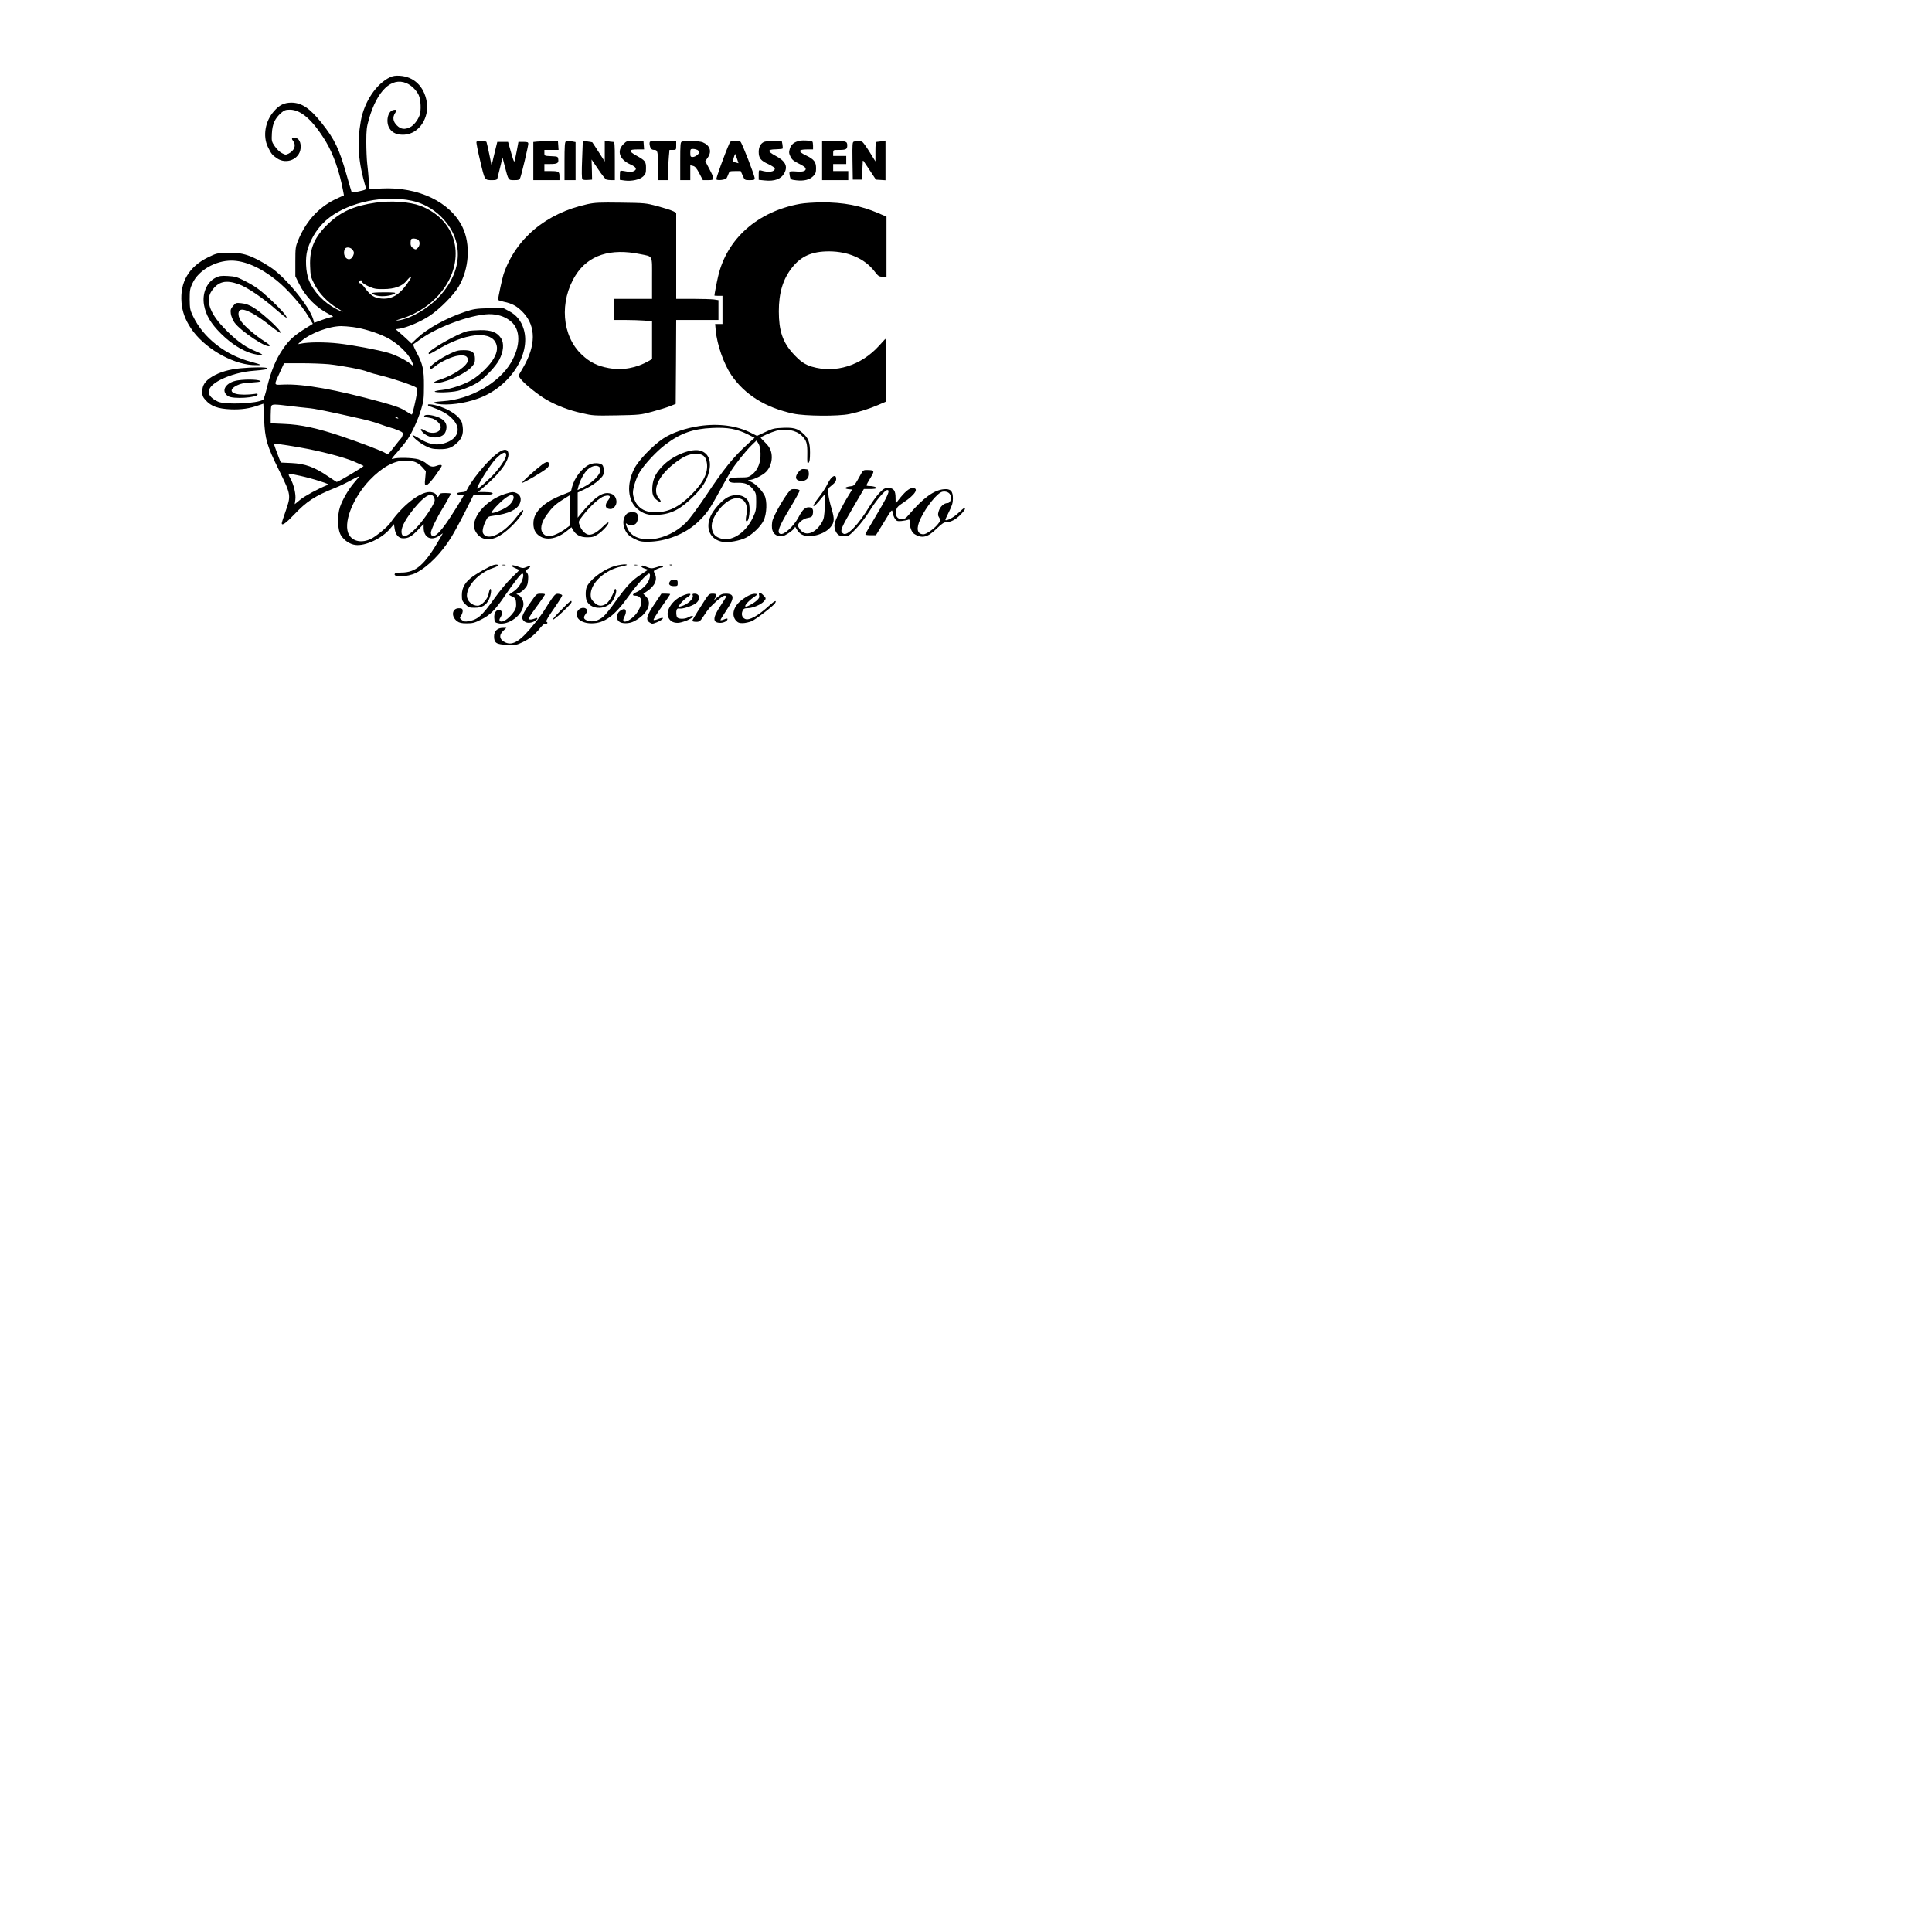 <?xml version="1.0" encoding="UTF-8" standalone="yes"?>
<svg version="1.0" xmlns="http://www.w3.org/2000/svg" width="508mm" height="501.65mm" viewBox="0 0 1920 1896" preserveAspectRatio="xMidYMid meet">
  <g transform="translate(0,1896) scale(0.1,-0.1)" fill="#000000" stroke="none">
    <path d="M3875 18192 c-137 -66 -255 -244 -289 -432 -40 -226 -26 -409 49
-665 5 -18 -2 -22 -65 -36 -39 -9 -73 -13 -75 -9 -2 3 -24 78 -49 166 -75 266
-119 358 -251 524 -116 145 -197 199 -298 200 -72 0 -121 -23 -175 -86 -87
-98 -112 -246 -60 -354 33 -68 43 -81 92 -114 92 -62 221 -9 233 97 7 62 -17
107 -57 107 -33 0 -36 -6 -15 -34 30 -40 10 -93 -46 -122 -28 -14 -33 -14 -67
4 -21 10 -52 40 -71 68 -32 47 -33 52 -29 130 5 92 30 148 93 203 30 26 44 31
86 31 111 0 231 -107 359 -320 73 -122 134 -296 169 -483 l9 -48 -55 -25
c-183 -80 -316 -220 -399 -419 -27 -66 -29 -78 -29 -215 l0 -145 37 -75 c63
-127 170 -237 294 -300 39 -20 52 -30 37 -30 -12 0 -58 -13 -101 -29 l-80 -29
-10 37 c-40 132 -281 424 -430 519 -181 116 -273 146 -428 140 -96 -3 -106 -6
-188 -46 -190 -94 -279 -247 -262 -449 7 -89 36 -169 93 -255 124 -189 399
-353 613 -366 47 -2 82 -1 78 2 -3 4 -42 17 -85 28 -260 66 -483 240 -586 458
-28 59 -31 74 -32 165 0 89 3 107 28 160 59 128 226 225 386 225 134 0 291
-69 449 -196 105 -84 252 -250 314 -354 l47 -78 -58 -36 c-128 -79 -175 -121
-239 -214 -71 -103 -118 -217 -159 -384 -15 -62 -32 -116 -37 -120 -57 -39
-379 -53 -451 -19 -79 37 -106 81 -81 130 41 78 247 162 433 176 111 9 144 15
138 26 -8 11 -141 11 -265 -1 -114 -11 -206 -38 -280 -82 -71 -43 -100 -86
-100 -149 0 -42 5 -55 35 -88 54 -59 120 -83 246 -89 106 -4 188 7 285 42 l41
14 7 -149 c10 -207 26 -263 149 -513 120 -245 121 -249 63 -413 -20 -56 -36
-107 -36 -113 0 -29 41 0 123 86 124 131 207 185 402 263 45 17 120 54 169 81
48 27 82 42 75 32 -8 -9 -31 -37 -52 -62 -54 -63 -113 -165 -138 -238 -30 -90
-25 -232 11 -285 34 -51 87 -86 142 -93 97 -13 265 65 346 163 l37 44 7 -47
c9 -59 40 -94 84 -94 53 0 83 17 145 81 l59 61 0 -36 c0 -98 73 -136 154 -81
l37 25 -27 -48 c-152 -265 -239 -342 -385 -342 -32 0 -61 -5 -65 -11 -24 -39
127 -34 209 7 119 60 253 195 351 354 29 47 91 160 137 252 l84 167 85 1 c86
0 128 11 95 24 -9 3 -44 6 -76 6 l-60 0 58 49 c171 143 267 282 242 349 -20
55 -108 5 -228 -128 -78 -87 -142 -174 -175 -237 -14 -28 -22 -32 -61 -35 -54
-4 -61 -22 -10 -26 l35 -3 -27 -47 c-15 -26 -63 -103 -108 -172 -112 -173
-185 -231 -193 -157 -3 24 57 149 118 247 27 43 80 139 80 144 0 3 -24 6 -54
6 -46 0 -56 -3 -61 -20 -6 -20 -25 -28 -25 -11 0 22 -34 41 -71 41 -99 0 -272
-136 -390 -306 -28 -41 -145 -137 -194 -160 -89 -42 -176 -26 -215 39 -66 107
30 362 204 546 121 126 241 193 351 194 81 1 127 -17 171 -65 l36 -41 -6 -68
c-7 -64 -6 -69 12 -69 13 0 42 31 86 90 36 50 66 95 66 100 0 13 -22 13 -56
-1 -36 -13 -64 -6 -97 25 -15 14 -51 32 -79 41 -59 17 -213 20 -253 5 -21 -8
-12 6 43 67 38 43 83 99 101 125 48 72 107 202 137 303 24 78 27 108 27 230 1
161 -11 217 -74 334 -22 41 -36 77 -31 80 4 3 37 27 73 52 185 133 549 259
711 246 76 -6 137 -30 187 -73 96 -81 96 -243 -2 -409 -119 -202 -406 -365
-674 -382 -98 -6 -118 -16 -55 -27 102 -17 265 4 399 52 316 111 532 438 458
689 -25 84 -73 143 -146 181 l-64 34 -140 -5 c-124 -3 -151 -8 -235 -36 -190
-64 -372 -165 -477 -263 l-54 -52 -42 40 c-23 22 -59 54 -79 71 l-36 31 41 6
c74 12 210 70 297 128 98 65 239 206 288 290 105 177 120 421 38 591 -121 250
-439 402 -802 384 l-122 -6 -7 87 c-3 48 -11 123 -16 167 -5 44 -9 141 -9 216
0 117 4 150 26 225 81 282 224 420 372 358 49 -20 100 -70 123 -119 21 -45 26
-156 8 -202 -18 -49 -60 -101 -94 -117 -54 -26 -92 -21 -131 18 -39 39 -45 80
-18 122 20 30 14 39 -20 30 -54 -13 -74 -119 -36 -181 29 -47 80 -68 151 -63
144 10 248 168 219 330 -27 150 -126 245 -265 255 -45 3 -70 -1 -100 -15z
m218 -1227 c107 -22 212 -80 292 -160 226 -224 219 -533 -16 -788 -111 -121
-287 -224 -409 -241 -36 -5 -30 -1 30 17 351 109 583 429 531 732 -31 176
-158 320 -344 390 -107 40 -292 53 -444 31 -210 -30 -342 -88 -465 -204 -142
-133 -193 -251 -186 -426 3 -95 6 -109 41 -178 44 -90 135 -185 228 -240 76
-45 71 -50 -9 -9 -125 65 -228 174 -273 288 -31 80 -37 219 -14 299 37 128
117 245 220 323 205 155 543 224 818 166z m58 -385 c25 -14 25 -62 -1 -85 -18
-17 -21 -17 -45 -1 -18 12 -25 25 -25 50 0 18 3 36 7 39 10 10 42 8 64 -3z
m-645 -105 c14 -21 14 -30 4 -55 -33 -79 -115 -16 -84 64 10 26 61 20 80 -9z
m569 -292 c-93 -147 -174 -200 -285 -190 -71 6 -109 31 -165 107 -24 32 -43
49 -52 46 -11 -4 -11 -1 -3 15 11 20 30 17 30 -5 0 -7 28 -26 63 -42 53 -24
75 -28 147 -27 111 0 187 28 232 84 36 45 59 53 33 12z m-570 -473 c102 -13
238 -55 334 -102 99 -48 213 -153 249 -230 29 -62 28 -65 -10 -33 -42 35 -150
89 -221 109 -104 30 -343 75 -489 92 -138 16 -307 15 -383 -2 -29 -7 -29 -6
14 30 91 77 272 144 391 145 25 0 77 -4 115 -9z m-236 -370 c129 -14 336 -53
386 -75 22 -9 85 -27 140 -40 105 -25 320 -98 342 -117 9 -7 11 -24 7 -52 -10
-66 -45 -216 -51 -216 -4 0 -27 13 -52 29 -59 38 -97 52 -251 95 -451 124
-771 182 -972 174 -102 -4 -99 -14 -35 125 l40 87 172 0 c95 0 218 -5 274 -10z
m-397 -414 c62 -8 147 -17 188 -21 70 -6 187 -30 515 -104 72 -16 162 -41 200
-56 39 -14 86 -30 106 -35 20 -5 57 -18 82 -29 39 -17 45 -23 39 -43 -3 -13
-10 -28 -16 -34 -6 -6 -38 -45 -70 -87 -59 -75 -60 -76 -84 -61 -33 22 -228
96 -432 166 -242 82 -411 119 -577 125 l-133 6 0 77 c0 43 3 85 6 94 8 20 31
20 176 2z m1078 -116 c8 -5 11 -10 5 -10 -5 0 -17 5 -25 10 -8 5 -10 10 -5 10
6 0 17 -5 25 -10z m-970 -297 c206 -36 432 -95 536 -139 49 -21 93 -41 97 -45
7 -5 -251 -159 -267 -159 -2 0 -43 27 -92 60 -129 88 -223 122 -356 128 l-107
5 -17 41 c-9 22 -25 65 -35 94 l-18 53 57 -6 c31 -3 122 -18 202 -32z m2050
-76 c0 -28 -46 -102 -108 -174 -52 -60 -172 -167 -179 -159 -13 12 126 235
182 294 66 67 105 82 105 39z m-2042 -207 c51 -11 137 -34 190 -52 87 -28 94
-32 72 -40 -86 -34 -219 -106 -266 -144 l-55 -45 6 44 c8 53 -15 152 -50 214
-29 52 -29 52 103 23z m1332 -241 c0 -17 -23 -62 -61 -119 -137 -205 -269
-300 -269 -193 0 52 46 134 132 238 90 107 149 146 180 118 10 -9 18 -29 18
-44z"/>
    <path d="M3693 16045 c2 -5 26 -16 53 -23 52 -13 147 -2 179 22 12 9 -13 11
-109 11 -80 0 -125 -4 -123 -10z"/>
    <path d="M7948 17561 c-55 -11 -86 -36 -99 -80 -10 -33 -9 -45 7 -78 15 -30
32 -44 81 -68 35 -16 65 -37 68 -45 11 -28 -25 -41 -91 -34 -34 3 -64 2 -67
-3 -3 -5 -2 -24 2 -43 7 -34 8 -35 66 -42 75 -8 130 5 167 42 23 24 28 37 28
78 0 63 -20 89 -99 127 -82 39 -80 60 7 60 l62 0 0 37 c0 20 -3 39 -7 41 -17
10 -90 15 -125 8z"/>
    <path d="M4735 17550 c-3 -5 13 -90 37 -189 47 -198 42 -191 125 -191 31 0 43
4 46 18 3 9 15 60 28 112 l23 95 23 -90 c36 -138 34 -135 93 -135 43 0 52 3
60 23 13 30 80 314 80 338 0 16 -8 19 -49 19 l-49 0 -17 -92 c-10 -51 -20 -97
-23 -102 -5 -8 -17 30 -51 152 l-12 42 -54 0 -53 0 -29 -118 -28 -117 -22 110
c-13 60 -25 116 -28 123 -5 14 -91 17 -100 2z"/>
    <path d="M5338 17553 l-38 -4 0 -190 0 -189 130 0 130 0 0 39 c0 46 -9 51 -91
51 l-59 0 0 35 0 35 58 0 c70 0 85 9 80 46 -3 28 -4 29 -70 32 -68 3 -68 3
-68 32 l0 30 71 0 70 0 -3 43 -3 42 -85 1 c-47 1 -102 -1 -122 -3z"/>
    <path d="M5623 17553 c-10 -3 -13 -52 -13 -194 l0 -189 55 0 55 0 0 189 0 189
-31 6 c-35 7 -48 7 -66 -1z"/>
    <path d="M5785 17375 c-5 -118 -4 -190 3 -197 5 -5 29 -8 53 -6 l43 3 -2 100
-3 100 65 -96 c35 -53 72 -99 81 -103 9 -3 32 -6 51 -6 l34 0 0 190 c0 179 -1
190 -19 190 -10 0 -33 3 -50 6 l-31 7 0 -104 0 -104 -61 95 c-34 52 -62 96
-63 96 0 1 -22 4 -47 8 l-47 7 -7 -186z"/>
    <path d="M6194 17526 c-67 -67 -37 -153 73 -201 58 -26 68 -49 28 -67 -17 -8
-39 -8 -74 -1 -28 6 -53 8 -56 5 -3 -3 -5 -24 -5 -47 l0 -42 48 -7 c70 -9 151
9 184 41 24 23 28 34 28 83 0 66 -8 75 -98 125 -78 44 -76 60 11 60 l68 0 -3
40 -3 40 -83 3 c-83 3 -83 3 -118 -32z"/>
    <path d="M6463 17554 c-8 -4 -10 -17 -6 -37 7 -36 18 -47 49 -47 29 0 34 -22
34 -172 l0 -128 50 0 50 0 0 83 c0 45 3 112 7 150 l6 67 33 0 c34 0 34 1 34
45 l0 45 -122 -1 c-68 0 -128 -3 -135 -5z"/>
    <path d="M6778 17553 c-16 -4 -18 -22 -18 -194 l0 -189 50 0 50 0 0 74 0 74
28 -7 c20 -5 35 -23 62 -74 l35 -67 53 0 c65 0 66 6 12 110 l-41 78 26 38 c41
60 20 120 -52 150 -31 13 -165 18 -205 7z m153 -83 c10 -6 19 -15 19 -20 0
-19 -40 -50 -65 -50 -22 0 -25 4 -25 40 0 36 2 40 26 40 14 0 34 -5 45 -10z"/>
    <path d="M7250 17538 c-50 -113 -137 -355 -131 -361 14 -14 93 -3 102 13 5 8
13 27 19 43 9 25 13 27 65 27 l56 0 20 -45 c20 -45 20 -45 69 -45 41 0 50 3
50 18 0 28 -127 354 -141 363 -8 5 -33 9 -57 9 -34 0 -44 -4 -52 -22z m74
-154 l15 -46 -27 7 c-15 4 -28 8 -29 9 -3 2 19 76 23 76 1 0 9 -21 18 -46z"/>
    <path d="M7594 17550 c-34 -14 -54 -50 -54 -100 0 -61 20 -87 96 -121 36 -17
64 -36 64 -44 0 -33 -61 -42 -137 -19 -22 6 -23 3 -23 -43 l0 -50 58 -6 c101
-11 166 14 198 75 35 68 8 119 -91 171 -80 43 -80 62 3 63 34 1 65 4 69 7 3 3
2 22 -1 42 l-7 35 -77 -1 c-42 0 -87 -4 -98 -9z"/>
    <path d="M8170 17365 l0 -195 130 0 130 0 0 45 0 45 -75 0 -75 0 0 35 0 35 65
0 65 0 0 40 0 40 -65 0 -65 0 0 30 c0 30 1 30 54 30 75 0 86 6 86 45 0 41 -12
45 -147 45 l-103 0 0 -195z"/>
    <path d="M8487 17553 c-16 -4 -17 -20 -15 -191 l3 -187 45 0 45 0 5 98 5 97
65 -97 65 -98 48 -3 47 -3 0 197 0 197 -37 -7 c-21 -3 -44 -6 -50 -6 -10 0
-13 -26 -13 -97 l0 -97 -56 90 c-30 49 -63 95 -72 102 -16 12 -50 14 -85 5z"/>
    <path d="M5838 16931 c-411 -89 -713 -342 -834 -697 -13 -40 -54 -230 -54
-253 0 -5 26 -13 57 -20 84 -17 136 -46 195 -110 125 -135 124 -325 -2 -542
l-48 -83 20 -29 c33 -47 175 -161 256 -208 107 -61 224 -106 355 -135 106 -25
124 -26 347 -22 224 4 240 6 350 36 63 17 142 41 175 54 l60 24 3 417 2 417
210 0 210 0 0 99 0 98 -46 7 c-26 3 -120 6 -210 6 l-164 0 0 428 0 428 -37 18
c-20 10 -89 31 -152 48 -112 30 -124 31 -361 34 -211 3 -257 1 -332 -15z m527
-497 c126 -26 115 -3 115 -239 l0 -205 -190 0 -190 0 0 -105 0 -105 113 0 c63
0 148 -3 190 -6 l77 -7 0 -187 0 -188 -32 -19 c-123 -71 -262 -96 -399 -71
-115 21 -188 58 -268 134 -198 186 -224 529 -61 788 127 201 346 272 645 210z"/>
    <path d="M7950 16934 c-421 -76 -726 -346 -813 -719 -14 -58 -37 -180 -37
-192 0 -2 18 -3 40 -3 l40 0 0 -140 0 -140 -36 0 -37 0 6 -66 c13 -139 80
-331 154 -440 134 -197 341 -326 618 -385 118 -25 445 -27 556 -4 101 22 200
53 288 91 l76 33 3 278 c1 153 0 293 -3 312 l-6 34 -61 -67 c-180 -200 -435
-279 -670 -210 -72 22 -116 53 -188 132 -102 112 -140 226 -140 418 0 185 41
320 131 434 91 115 198 162 369 162 190 -1 354 -72 451 -199 37 -48 45 -53 80
-53 l39 0 0 298 0 299 -82 35 c-174 75 -347 108 -563 107 -77 -1 -174 -7 -215
-15z"/>
    <path d="M2141 16199 c-88 -45 -134 -157 -113 -272 19 -101 67 -182 167 -282
121 -121 254 -196 372 -211 64 -9 49 5 -51 46 -92 39 -189 113 -298 229 -138
146 -177 271 -113 362 65 92 138 110 266 65 83 -29 244 -138 372 -252 54 -47
101 -84 104 -81 10 10 -61 90 -161 183 -109 100 -151 130 -261 186 -69 35 -90
41 -160 45 -68 4 -86 1 -124 -18z"/>
    <path d="M2316 15919 c-24 -29 -27 -39 -22 -77 3 -23 19 -62 35 -86 62 -89
352 -279 351 -228 0 4 -26 24 -58 44 -84 54 -188 143 -222 190 -35 47 -40 102
-12 117 39 21 161 -45 315 -169 43 -34 81 -60 84 -57 8 8 -39 62 -106 122
-144 128 -202 163 -285 172 -50 5 -54 4 -80 -28z"/>
    <path d="M4645 15669 c-94 -22 -385 -188 -385 -219 0 -16 6 -13 103 44 255
149 490 179 557 71 29 -47 25 -100 -12 -165 -39 -70 -136 -165 -216 -214 -79
-48 -213 -93 -302 -102 -39 -3 -70 -11 -70 -15 0 -14 160 -10 227 6 73 17 173
62 223 99 71 54 159 150 190 208 45 84 52 168 18 218 -38 58 -96 80 -203 79
-49 -1 -108 -5 -130 -10z"/>
    <path d="M4472 15445 c-103 -49 -202 -120 -202 -145 0 -17 16 -11 56 21 56 46
172 99 231 105 64 8 93 -6 93 -46 0 -51 -134 -146 -272 -191 -79 -25 -91 -45
-22 -34 105 15 274 96 329 157 29 31 35 46 35 81 0 65 -28 87 -111 87 -53 0
-77 -6 -137 -35z"/>
    <path d="M2364 15180 c-121 -18 -175 -106 -97 -157 48 -32 293 -16 293 18 0 7
-12 8 -29 4 -17 -3 -64 -7 -106 -7 -129 0 -164 45 -70 92 39 19 69 25 142 28
51 3 93 8 93 12 0 18 -132 24 -226 10z"/>
    <path d="M4254 14939 c-3 -5 1 -11 8 -14 141 -49 204 -87 256 -154 70 -93 15
-191 -125 -222 -71 -16 -139 0 -223 51 -35 22 -66 37 -69 35 -11 -11 65 -75
125 -106 56 -28 75 -32 142 -33 83 -1 122 13 175 63 54 49 68 104 50 191 -13
69 -137 153 -271 184 -36 8 -64 10 -68 5z"/>
    <path d="M4221 14831 c-15 -10 -5 -14 61 -26 44 -7 98 -56 98 -89 0 -57 -88
-77 -155 -36 -43 27 -57 19 -26 -14 37 -40 93 -59 146 -52 55 9 81 32 90 80
10 50 -12 87 -65 113 -52 25 -129 38 -149 24z"/>
    <path d="M6950 14726 c-138 -21 -271 -66 -360 -125 -103 -68 -248 -219 -288
-301 -77 -156 -64 -313 31 -397 57 -50 115 -67 205 -60 136 9 226 56 357 187
85 83 129 154 150 238 28 108 -2 186 -81 212 -85 28 -261 -38 -364 -136 -78
-74 -112 -139 -117 -223 -4 -73 6 -102 49 -134 38 -28 46 -14 14 23 -65 77 -6
214 141 333 96 77 159 107 228 107 70 0 100 -25 110 -92 14 -93 -34 -193 -150
-310 -125 -127 -231 -179 -361 -179 -79 0 -130 19 -171 63 -30 31 -53 90 -53
132 0 49 35 154 69 207 51 81 167 205 253 270 151 114 275 158 469 166 151 7
242 -10 349 -63 l69 -35 -64 -58 c-147 -133 -241 -249 -425 -526 -79 -117
-159 -225 -194 -260 -189 -189 -496 -223 -576 -65 -23 45 -27 71 -8 52 21 -21
75 -15 92 10 19 27 21 79 4 96 -19 19 -82 15 -101 -6 -30 -33 -39 -76 -27
-123 17 -64 44 -94 108 -126 49 -24 69 -28 137 -27 171 2 361 76 483 189 92
86 122 128 224 315 47 85 97 175 113 200 43 69 148 200 203 254 l50 48 18 -28
c13 -19 20 -51 22 -98 3 -91 -26 -165 -81 -210 -37 -29 -44 -31 -128 -31 -95
-1 -123 -12 -99 -40 9 -11 30 -15 79 -13 78 2 117 -15 158 -69 26 -33 28 -44
28 -122 0 -76 -4 -94 -32 -153 -76 -162 -224 -252 -336 -204 -46 19 -66 46
-73 99 -8 58 25 131 94 208 133 148 286 101 250 -77 -6 -30 -8 -57 -4 -61 30
-31 50 141 22 195 -32 62 -122 80 -203 41 -53 -26 -139 -119 -169 -184 -60
-127 -5 -242 123 -261 58 -8 165 12 226 42 67 35 144 108 175 169 33 65 38
200 9 253 -29 54 -89 114 -132 133 -35 15 -37 18 -15 19 32 1 105 34 148 67
43 33 71 94 72 156 0 62 -18 103 -69 152 -22 21 -41 42 -41 46 0 8 104 54 155
68 93 25 196 6 252 -48 48 -46 58 -79 56 -184 -2 -86 0 -97 12 -87 11 9 15 36
15 102 0 102 -16 145 -74 195 -50 45 -94 56 -200 51 -80 -3 -101 -8 -172 -42
l-81 -38 -59 30 c-143 72 -321 96 -514 68z"/>
    <path d="M5394 14348 c-80 -61 -215 -183 -205 -186 13 -4 211 112 248 146 26
24 28 55 3 60 -9 1 -29 -8 -46 -20z"/>
    <path d="M5855 14342 c-73 -35 -146 -130 -170 -222 l-11 -44 -94 -38 c-170
-67 -268 -159 -278 -258 -6 -69 12 -116 60 -147 71 -48 177 -27 274 52 l43 35
16 -28 c29 -49 74 -72 141 -72 51 0 68 5 107 31 49 32 114 106 103 116 -4 4
-30 -16 -59 -45 -61 -60 -115 -86 -149 -73 -32 12 -63 49 -78 92 -13 36 -12
38 32 95 71 92 169 181 213 193 58 16 71 -1 35 -46 -28 -36 -26 -71 5 -79 33
-8 50 -1 71 31 23 35 6 96 -31 113 -84 38 -167 -15 -324 -208 l-20 -25 0 125
0 125 80 38 c48 23 100 57 130 86 45 43 49 51 49 93 0 28 -6 50 -15 58 -25 21
-87 22 -130 2z m105 -27 c33 -40 -47 -138 -159 -195 l-62 -31 7 28 c14 62 59
145 95 178 43 38 96 47 119 20z m-297 -427 l-1 -152 -39 -29 c-53 -41 -132
-77 -169 -77 -20 0 -39 9 -54 25 -37 39 -25 106 32 187 57 78 85 105 168 157
36 22 65 41 65 41 0 0 -1 -68 -2 -152z"/>
    <path d="M7936 14270 c-43 -52 -30 -90 31 -90 47 0 75 31 71 78 -3 35 -5 37
-39 40 -30 3 -41 -2 -63 -28z"/>
    <path d="M8564 14263 c-76 -137 -70 -130 -119 -137 -53 -8 -59 -23 -11 -28
l35 -3 -40 -65 c-65 -106 -128 -236 -135 -278 -7 -44 14 -95 45 -112 11 -5 37
-10 58 -10 33 0 45 8 108 73 41 41 98 117 136 177 63 103 153 210 177 210 33
0 4 -62 -133 -291 -47 -77 -85 -144 -85 -150 0 -5 24 -9 53 -8 l52 0 80 130
c79 130 80 130 86 96 3 -20 13 -47 23 -62 16 -24 23 -26 64 -23 26 3 55 8 65
12 14 7 17 3 17 -20 0 -50 20 -104 44 -119 76 -50 135 -37 224 51 50 48 73 64
94 64 45 0 94 25 143 74 42 43 55 66 37 66 -5 0 -31 -22 -59 -49 -43 -42 -116
-81 -128 -69 -2 2 14 39 36 82 31 62 39 89 39 132 0 74 -23 98 -90 92 -100
-10 -202 -84 -346 -251 -32 -38 -46 -47 -72 -47 -45 0 -69 38 -56 88 7 31 20
44 74 79 114 75 157 143 89 143 -33 0 -80 -41 -141 -120 l-27 -35 -1 55 c0 75
-18 100 -72 100 -37 0 -47 -6 -88 -48 -25 -26 -69 -86 -98 -133 -110 -182
-221 -297 -260 -273 -40 25 -33 42 128 316 l75 128 63 0 c34 0 62 4 62 9 0 11
-35 21 -72 21 -16 0 -28 3 -28 8 1 4 18 36 40 72 44 72 42 78 -33 79 -31 1
-41 -4 -53 -26z m874 -211 c26 -33 11 -92 -23 -92 -34 0 -73 -36 -86 -80 -10
-33 -9 -43 5 -65 17 -25 16 -27 -14 -65 -35 -44 -114 -100 -142 -100 -65 0
-76 58 -29 157 57 119 166 254 216 266 28 6 58 -2 73 -21z"/>
    <path d="M8261 14209 c-11 -12 -30 -42 -42 -68 -12 -25 -48 -81 -82 -124 -33
-42 -57 -81 -53 -85 7 -7 32 18 89 88 l29 35 -5 -123 c-5 -108 -8 -127 -31
-166 -61 -105 -157 -139 -210 -75 -14 17 -26 37 -26 46 0 27 53 69 97 76 34 6
44 12 49 31 11 46 1 71 -29 74 -42 5 -70 -19 -110 -96 -49 -93 -146 -182 -183
-168 -35 14 -15 70 91 246 58 96 104 179 102 185 -4 12 -51 19 -82 11 -32 -8
-182 -261 -191 -322 -14 -95 18 -144 95 -144 31 0 131 70 131 93 0 6 8 -4 18
-23 9 -20 32 -43 52 -53 74 -38 222 0 283 73 40 47 42 83 11 185 -15 50 -30
115 -32 146 -4 55 -3 56 37 88 31 25 41 40 41 62 0 35 -21 38 -49 8z"/>
    <path d="M5018 14051 c-201 -65 -353 -255 -294 -369 43 -82 126 -104 221 -57
64 31 153 110 214 188 39 51 50 77 34 77 -5 -1 -30 -30 -58 -66 -127 -167
-290 -247 -334 -165 -12 21 1 75 30 132 17 34 23 37 75 44 146 18 234 60 260
122 19 44 6 85 -32 102 -33 15 -48 13 -116 -8z m85 -24 c9 -25 -21 -75 -65
-105 -46 -31 -144 -69 -154 -59 -4 3 18 32 47 63 91 96 158 136 172 101z"/>
    <path d="M4900 13343 c-41 -15 -141 -70 -193 -106 -82 -57 -117 -114 -117
-190 0 -54 3 -61 35 -93 32 -31 41 -34 93 -34 72 0 112 23 141 82 21 44 29
114 12 104 -4 -3 -11 -24 -15 -47 -8 -52 -70 -119 -109 -119 -56 0 -107 48
-107 100 0 101 120 229 260 275 27 9 50 21 50 26 0 10 -26 11 -50 2z"/>
    <path d="M4993 13343 c9 -2 23 -2 30 0 6 3 -1 5 -18 5 -16 0 -22 -2 -12 -5z"/>
    <path d="M5085 13340 c-3 -5 12 -17 34 -26 23 -9 41 -18 41 -20 0 -2 -34 -37
-76 -76 -43 -41 -117 -130 -169 -203 -126 -177 -168 -214 -261 -229 -32 -6
-45 -3 -64 12 -23 19 -24 20 -6 46 9 15 16 37 14 49 -2 18 -10 22 -38 22 -69
0 -80 -82 -17 -129 22 -16 43 -21 96 -21 57 0 78 5 143 38 89 44 141 96 240
243 83 122 155 214 168 214 20 0 9 -56 -19 -105 -17 -30 -45 -60 -70 -75 -22
-14 -40 -27 -41 -30 0 -3 15 -12 33 -20 27 -13 33 -21 35 -54 5 -57 -3 -77
-47 -128 -45 -51 -95 -78 -113 -60 -8 8 -6 18 6 37 22 34 17 69 -10 73 -33 5
-56 -30 -52 -79 3 -41 5 -45 38 -53 103 -25 248 83 252 188 1 40 -23 83 -55
95 -20 8 -20 8 4 14 13 3 40 22 58 41 29 30 35 45 39 91 3 43 1 60 -13 75 -16
18 -15 19 9 35 38 25 32 38 -11 20 -33 -14 -40 -14 -89 5 -32 11 -56 16 -59
10z"/>
    <path d="M6081 13325 c-107 -40 -226 -135 -251 -201 -14 -36 -12 -115 4 -142
48 -88 200 -82 256 10 27 45 42 100 30 112 -6 6 -11 2 -15 -10 -16 -53 -58
-122 -84 -137 -45 -26 -78 -22 -117 17 -28 28 -34 42 -34 75 0 118 140 247
305 281 30 6 55 13 55 16 0 13 -94 0 -149 -21z"/>
    <path d="M6303 13343 c9 -2 23 -2 30 0 6 3 -1 5 -18 5 -16 0 -22 -2 -12 -5z"/>
    <path d="M6658 13343 c7 -3 16 -2 19 1 4 3 -2 6 -13 5 -11 0 -14 -3 -6 -6z"/>
    <path d="M6375 13331 c-3 -5 11 -15 30 -21 l36 -12 -74 -49 c-88 -58 -140
-113 -250 -266 -44 -63 -97 -129 -118 -148 -48 -43 -107 -60 -155 -45 -45 15
-51 31 -23 69 19 25 20 33 9 46 -21 25 -71 15 -89 -17 -36 -65 30 -123 139
-123 129 1 228 74 370 274 71 101 180 221 200 221 15 0 12 -38 -6 -76 -19 -40
-75 -91 -121 -110 -38 -16 -44 -34 -10 -34 68 -1 80 -69 27 -155 -58 -94 -182
-146 -136 -57 30 58 16 94 -26 71 -51 -27 -64 -82 -27 -115 27 -24 101 -24
149 1 132 68 187 180 121 245 l-28 29 37 25 c79 52 107 118 76 177 -13 25 -12
27 21 43 18 9 40 16 48 16 8 0 15 5 15 11 0 10 -10 9 -82 -13 -30 -9 -44 -8
-77 6 -48 19 -48 19 -56 7z"/>
    <path d="M6661 13186 c-24 -29 -9 -51 34 -51 38 0 40 2 40 30 0 26 -4 30 -31
33 -18 2 -36 -3 -43 -12z"/>
    <path d="M7544 13045 c5 -20 0 -31 -21 -51 -33 -30 -100 -67 -114 -62 -16 5
28 55 79 91 42 29 45 32 24 35 -33 5 -78 -14 -138 -59 -83 -61 -109 -149 -61
-205 20 -22 32 -27 69 -27 25 1 66 10 89 20 46 21 217 153 232 179 19 34 -5
24 -59 -25 -110 -101 -200 -151 -240 -132 -29 13 -39 45 -25 79 10 23 18 27
54 28 50 2 127 34 156 65 27 29 26 35 -4 64 -32 33 -49 32 -41 0z"/>
    <path d="M5279 12983 c-94 -134 -105 -165 -71 -196 23 -21 64 -22 102 -2 31
16 42 42 14 31 -37 -14 -62 -17 -68 -8 -3 6 15 39 41 73 47 64 103 143 117
167 5 9 -4 12 -37 12 -44 0 -45 -1 -98 -77z"/>
    <path d="M5486 13013 c-19 -26 -49 -73 -67 -103 -18 -30 -66 -97 -107 -147
-136 -170 -212 -220 -286 -189 -62 26 -72 73 -25 117 l31 29 -35 0 c-54 0 -87
-32 -87 -84 0 -66 22 -80 131 -84 81 -4 94 -2 152 26 70 33 123 75 176 142 23
29 42 44 54 42 19 -4 24 14 5 20 -6 2 26 58 76 128 47 68 85 128 83 134 -2 6
-18 12 -35 14 -27 3 -35 -3 -66 -45z"/>
    <path d="M6506 12960 c-80 -118 -91 -160 -52 -185 25 -17 29 -17 70 -1 45 17
80 46 57 46 -6 0 -27 -6 -46 -14 -19 -8 -37 -11 -40 -6 -3 4 33 62 80 129 47
66 85 123 85 126 0 3 -20 5 -43 5 l-44 0 -67 -100z"/>
    <path d="M6775 13036 c-95 -44 -160 -145 -135 -207 17 -41 47 -59 95 -59 40 0
137 38 149 59 10 15 -14 13 -44 -4 -31 -18 -92 -19 -108 -3 -12 12 -16 56 -6
81 3 9 14 12 29 9 29 -5 120 24 157 50 52 36 45 98 -9 98 -19 0 -24 -4 -19
-16 13 -34 -51 -93 -118 -110 l-29 -7 27 36 c16 20 43 46 62 58 68 41 30 53
-51 15z"/>
    <path d="M6963 12930 c-46 -71 -83 -134 -83 -140 0 -5 17 -10 38 -10 34 0 40
5 75 58 46 71 58 84 130 150 32 28 67 52 78 52 10 0 19 -2 19 -5 0 -2 -27 -46
-60 -96 -80 -121 -80 -169 0 -169 36 1 70 19 70 38 0 7 -12 6 -35 -4 -19 -8
-35 -10 -35 -6 0 5 27 49 60 98 82 121 80 164 -7 164 -35 0 -50 -7 -85 -37
-30 -27 -37 -31 -25 -13 26 38 22 50 -20 50 -38 0 -39 -1 -120 -130z"/>
    <path d="M5573 12894 c-51 -52 -87 -94 -82 -94 21 0 189 157 189 177 0 23 -13
13 -107 -83z"/>
  </g>
</svg>